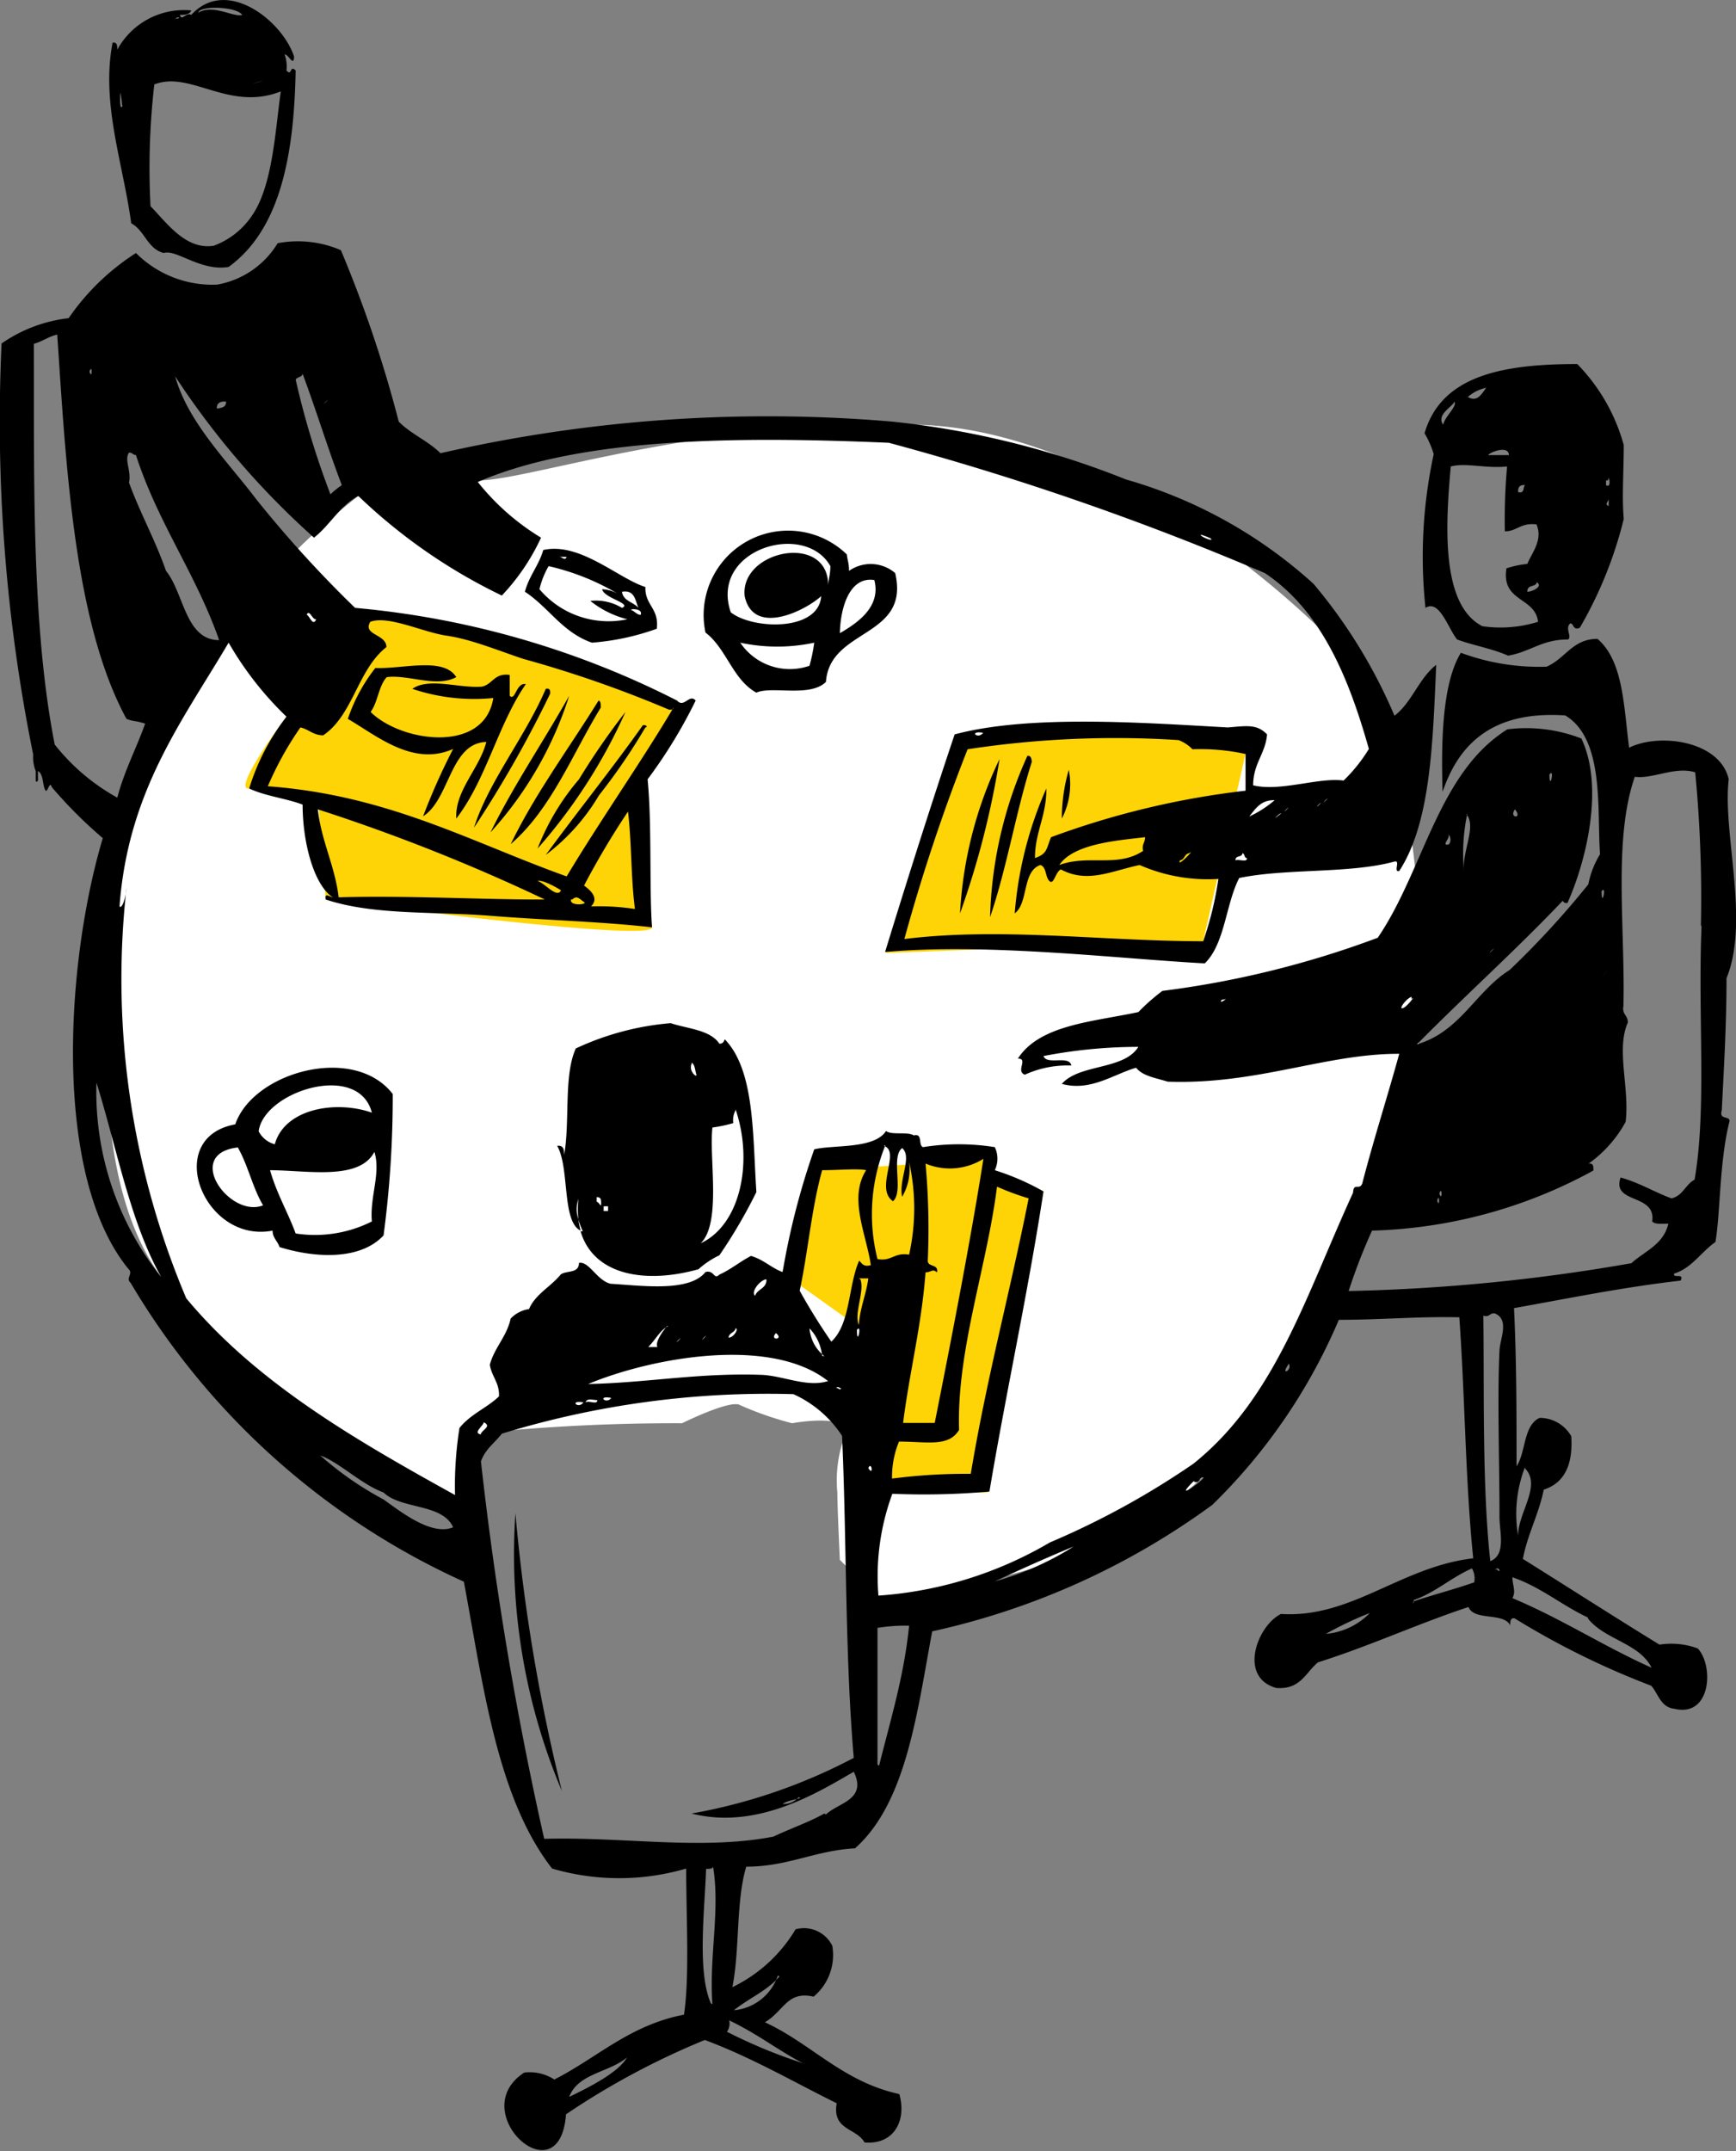 <svg xmlns="http://www.w3.org/2000/svg" viewBox="0 0 54.9 68.02"><rect x="0" y="0" width="54.9" height="68.02" fill="#808080" stroke="none"/><defs><style>.cls-1{fill:#fff;}.cls-1,.cls-2,.cls-3{fill-rule:evenodd;}.cls-2{fill:#ffd406;}</style></defs><g id="Camada_2" data-name="Camada 2"><g id="Camada_1-2" data-name="Camada 1"><path class="cls-1" d="M27.73,50.48s6.76-.32,10.32-3.8,6.81-13.62,6.81-13.62v-4.7l-.55-4.7a4.39,4.39,0,0,1-1-1.88c0-.72-7.29-8.16-14.27-8.35s-12.45,1.82-14,1.76a16,16,0,0,0-3.73.51,21.9,21.9,0,0,0-3.15,3c-1.25,1.53-3.91,6-4.16,8S2.23,36.47,5.1,40.38A32,32,0,0,0,10.15,46l4.18,1.24.07,1,.81-2.93A60.88,60.88,0,0,1,21.57,45s1.55-.77,1.84-.57a10.51,10.51,0,0,0,1.64.57s2-.37,1.65.44a4.05,4.05,0,0,0-.22,1.75c0,.45.08,2.13.08,2.13Z"></path><polygon class="cls-2" points="39.52 23.25 30.22 23.25 28.02 30.13 38.05 29.76 39.52 23.25"></polygon><polygon class="cls-2" points="24.73 40.23 25.97 37.01 31.1 36.65 31.46 37.01 33 37.67 31.24 47.19 27.69 47.12 28.02 42.58 24.73 40.23"></polygon><path class="cls-2" d="M9.06,22.66S7.3,25,7.88,24.93a7.24,7.24,0,0,1,2.2.66l.22,2.85s10.35,1.39,10.32.88-.73-4.39-.73-4.39l1.54-2.78L11.25,19.22Z"></path><path class="cls-3" d="M26.12,21.56c.12-1.71,2.67-1.38,2.19-3.44a1.19,1.19,0,0,0-1.46-.07c0-.24-.05-.34-.07-.52A2.67,2.67,0,0,0,22.31,20c.67.51.86,1.49,1.61,1.9C24.4,21.68,25.62,22.06,26.12,21.56Zm1.53-3.22c.22.85-.54,1.36-1.09,1.68C26.58,19.16,26.89,18.22,27.65,18.34Zm-1.39-.44c0,.29-.07.42-.07.66.06-1.74-2.8-1.18-2.64.29.27,1.26,1.87.49,2.42,0-.08,1.12-2.16,1.06-2.86.51C22.43,17.37,25.45,16.46,26.26,17.9Zm-2.85,2.42a5.58,5.58,0,0,0,2.34,0,5.55,5.55,0,0,1-.15.73A1.89,1.89,0,0,1,23.41,20.32Z"></path><path class="cls-3" d="M22.75,33c-.29-.44-1-.47-1.54-.65a8.78,8.78,0,0,0-3,.8c-.39.85-.18,2.32-.37,3.37,0-.14,0-.32-.22-.29.4.69.14,2.39.74,2.68a3.29,3.29,0,0,1-.07-.36,1,1,0,0,1,0-.64,3.36,3.36,0,0,0,0,.64,2.61,2.61,0,0,0,.14.38l-.07,0c.41,1.4,2.06,1.67,3.73,1.2a2.72,2.72,0,0,1,.66-.44,16.11,16.11,0,0,0,1.17-2c-.12-1.83-.05-3.85-1-4.83C22.89,32.93,22.87,33,22.75,33ZM18.87,38v-.15c.15,0,.14.1.14.22S18.94,38,18.87,38Zm.36.29h-.14v-.15h.14Zm2.64-4.69c.11.06.11.24.15.37S21.77,33.88,21.87,33.64Zm1.39,1.47c.56,1.63.18,3.64-1.1,4.24.66-.65.26-2.68.37-3.66a4.54,4.54,0,0,0,.66-.14A.64.64,0,0,1,23.26,35.11Z"></path><path class="cls-3" d="M7.44,35.55c-2.31.42-1,3.78,1.18,3.36,0,.23.16.33.22.52,1.16.36,2.57.41,3.29-.37a33.24,33.24,0,0,0,.29-4.47C11.19,33,8,33.9,7.44,35.55Zm.08.73c.32.55.47,1.28.8,1.83C7.27,38.53,5.79,36.48,7.52,36.28Zm.66-.51c.16-1.26,3.16-2.22,3.58-.59-1.14-.4-2.76-.13-3.07,1A.81.81,0,0,1,8.18,35.77Zm3.58,2.85A4,4,0,0,1,9.35,39c-.25-.68-.6-1.26-.81-2,1.16,0,2.82.34,3.3-.58C12.05,37.1,11.69,37.84,11.76,38.62Z"></path><path class="cls-3" d="M5.18,8c.39-.13,1.17.59,2.05.44C8.83,7.28,9.3,5,9.35,2.23c-.19-.2-.11.2-.29,0A1.12,1.12,0,0,0,9,1.72c.13,0,.29.41.3.07C8.94.67,7.17-.75,6.05.47c-.18-.09-.3.22-.36,0,.13,0,.3,0,.36-.14A2.4,2.4,0,0,0,3.71,1.57c0-.11,0-.25-.15-.22-.37,1.92.33,3.8.59,5.71C4.58,7.29,4.66,7.87,5.18,8Zm3-5.41c.48-.13-.6.18,0,0ZM7.66.47C7.39.56,6.75.12,6.27.4,6.31.17,7.47.2,7.66.47Zm-2,.08c0,.07-.09,0-.14.07S5.56.56,5.61.55ZM4.88,2.67c1.15-.45,2.36.87,4,.22C8.71,4.07,8.63,5.82,8,6.77a2.51,2.51,0,0,1-1.24,1c-.89.14-1.49-.73-2-1.25A23.11,23.11,0,0,1,4.88,2.67Zm-1,.66c-.1.23-.08-.26-.08-.37S3.86,3.22,3.86,3.33Z"></path><path class="cls-3" d="M14.33,23.68a20.53,20.53,0,0,0-.95,2.13c.85-.54.85-2.32,2-2.35-.22.85-1,1.54-.95,2.42.94-1.21,1.33-3,2.2-4.25-.31-.06-.33.55-.51.37v-.66c-.49-.07-.54.3-.88.37-.7.06-1.68-.3-2.2.07a6.13,6.13,0,0,0,2.56.29c-.28,1.78-2.93,1.39-3.88.44.23-.3.25-.82.51-1.1.68-.09,1.56.34,2.2,0-.4-.65-1.71-.25-2.56-.29A5.41,5.41,0,0,0,11,22.73C11.9,23.25,13.06,24.25,14.33,23.68Z"></path><path class="cls-3" d="M32.49,23.9A13.16,13.16,0,0,0,31.31,29c.53-1.55.82-3.34,1.32-4.91C32.62,24,32.61,23.88,32.49,23.9Z"></path><path class="cls-3" d="M54.45,35.11c.07-1.37.15-2.73.15-4.18.74-1.82-.13-4.59.07-6.29-.27-1.21-2.18-1.48-3.15-1-.17-1.29-.18-2.74-1-3.44-.79,0-1,.61-1.61.88a7.13,7.13,0,0,1-2.71-.44c-.62,1-.62,3-.58,4.4.53-1.57,1.63-2.57,3.88-2.42,1.25.75,1,3,1.1,4.39a2.86,2.86,0,0,0-.37.95,27.87,27.87,0,0,1-2.49,2.71c-1.08.68-1.56,1.95-2.93,2.35,1.52-1.54,3.15-3,4.61-4.54a.13.13,0,0,0,.15.07c.59-1.31,1.17-3.67.44-5.2a4.8,4.8,0,0,0-2.34-.29c-2.2,1.37-2.65,4.47-4.1,6.59a30.17,30.17,0,0,1-6.81,1.68A6.48,6.48,0,0,0,36,32c-1.45.31-3.12.4-3.81,1.47.34,0-.08.4.22.51a3.24,3.24,0,0,1,1.47-.29c-.06-.34-.78,0-.88-.3a15.74,15.74,0,0,1,3-.29c-.46.74-1.86.53-2.42,1.17.91.25,1.64-.31,2.35-.51.2.26.61.32,1,.44,2.83.1,5-.89,7.32-.88-.38,1.38-.81,2.71-1.17,4.1-.09.23-.27-.05-.29.29-1.49,3.24-2.45,6.49-5.05,8.57a25.75,25.75,0,0,1-4.54,2.49,12.37,12.37,0,0,1-5.42,1.68,7.53,7.53,0,0,1,.44-3.22,23.69,23.69,0,0,0,3.07-.07C31.82,44,32.5,40.93,33,37.67A7.94,7.94,0,0,0,31.46,37a.85.85,0,0,0,0-.73,7.2,7.2,0,0,0-2.27,0c-.16-.06,0-.45-.29-.37-.21-.13-.69,0-.88-.14-.37.58-1.68.43-2.27.58a23.4,23.4,0,0,0-1,3.88c-.36-.13-.59-.39-1-.51-.35.18-.64.43-1,.59-.18.18-.16-.16-.44-.08-.51.64-2,.43-3,.37-.43-.1-.68-.72-1-.66,0,.35-.41.23-.58.37-.32.39-.8.62-1,1.09a1,1,0,0,0-.58.3c-.13.58-.51.91-.66,1.46.06.38.31.57.29,1-.37.36-.9.56-1.25,1a11.79,11.79,0,0,0-.14,2.12c-3.16-1.75-6.27-3.54-8.5-6.22A25.88,25.88,0,0,1,4,28.08c0,.2-.13.68-.22.58.27-3.66,2-5.88,3.45-8.34a10.47,10.47,0,0,0,1.83,2.34,7.09,7.09,0,0,0-1.18,2.27c.5.24,1.16.31,1.69.51,0,1.19.35,2.53.95,2.93-.07,0-.27-.17-.22.07,1.53.51,3.44.37,5.27.52,1.64.13,3.47.18,5.05.36-.09-1.23,0-3.25-.14-4.68A15.54,15.54,0,0,0,22,22.15c-.2-.23-.36.25-.59,0a27.88,27.88,0,0,0-10.18-2.93A36.7,36.7,0,0,1,8.1,15.78c-.9-1.19-2.16-2.43-2.56-3.88A25.71,25.71,0,0,0,9.93,17c.51-.4.81-1,1.4-1.32a17.52,17.52,0,0,0,4.54,3.15A6.79,6.79,0,0,0,17.11,17a7.56,7.56,0,0,1-2-1.76c3.3-1.43,8.35-1.44,13-1.24A89.14,89.14,0,0,1,40,18.12c1.77,1.18,2.64,3.26,3.29,5.56a5.07,5.07,0,0,1-.8,1c-.78-.11-2,.36-2.86.15,0-.69.39-1,.44-1.61-.32-.33-.63-.27-1.24-.22-2.57-.14-6.25-.42-8.64.22-.75,2.23-1.56,4.79-2.2,6.88,3.26-.29,7.32.21,10.11.36.64-.62.66-1.87,1.09-2.7,1.5-.31,3.49-.13,4.91-.52.2-.05-.05.35.15.3,1-1.54,1.06-4.06,1.17-6.52-.55.43-.77,1.19-1.32,1.61a16.42,16.42,0,0,0-2.56-4.17,14.91,14.91,0,0,0-5.93-3.3,27.58,27.58,0,0,0-7.4-1.83,46.41,46.41,0,0,0-14.28,1c-.39-.39-.94-.61-1.32-1a39.16,39.16,0,0,0-1.83-5.42,3.43,3.43,0,0,0-2-.22A2.8,2.8,0,0,1,6.86,9,3.42,3.42,0,0,1,4.3,8a7.47,7.47,0,0,0-2.13,2.06,4.64,4.64,0,0,0-2.12.8,53,53,0,0,0,1,13,1.16,1.16,0,0,0,.08.52v.29c0,.08.09.06.07-.07v-.22c.17.09.14.39.22.58s.14-.32.22-.07a14.4,14.4,0,0,0,1.61,1.61c-1.19,4-1.58,10.69.81,13.62.17.15-.1.29.07.44a23.51,23.51,0,0,0,10.54,9.45c.62,3.34,1.06,6.85,2.79,9.07a7.55,7.55,0,0,0,4.24,0c0,1.51.11,3.46-.07,4.62-1.72.33-2.74,1.36-4.1,2.05a1.43,1.43,0,0,0-.95-.22c-1.91,1.24,1.12,4,1.32,1.32a24.15,24.15,0,0,1,4.39-2.35c1.5.56,2.79,1.32,4.17,2-.15.86.63.78.88,1.24.93.08,1.34-.69,1.1-1.53-1.79-.39-2.76-1.58-4.25-2.27.61-.36.7-1,1.54-.81a1.71,1.71,0,0,0,.59-1.61A1,1,0,0,0,25.16,61a4.71,4.71,0,0,1-2,1.83c.24-1.18.11-2.72.44-3.81,1.32,0,2.17-.51,3.44-.58C28.66,57,29,54.16,29.48,51.58a23.53,23.53,0,0,0,8.86-4,18,18,0,0,0,4-5.85c1.35,0,2.48-.11,3.81-.08.18,2.5.19,5.18.44,7.62-2.3.27-3.84,1.9-6.08,1.76-.75.37-1.36,2-.15,2.34.77.06.93-.49,1.32-.81,1.65-.52,3.13-1.21,4.76-1.75.18.45,1.11.16,1.32.58,0-.11,0-.25.14-.22a25.52,25.52,0,0,0,4.32,2.13c.23.26.29.68.74.73,1.16.27,1.24-1.37.73-1.91A2.41,2.41,0,0,0,52.48,52c-1.45-.89-2.88-1.81-4.32-2.71.15-.79.5-1.4.66-2.19.65-.21.93-.78.87-1.69a1.15,1.15,0,0,0-1-.58c-.52.24-.43,1.08-.73,1.53,0-1.72,0-3.32-.08-5,1.74-.31,3.44-.66,5.27-.87.12-.26-.24-.05-.21-.22.57-.18.84-.67,1.31-1,.16-.93.12-2.51.44-3.8C54.74,35.26,54.35,35.43,54.45,35.11ZM49,24.49c.18-.24,0,.57,0,0Zm-1.09,1.1c.26.32-.21.28,0,0Zm-.74,4.46c.23-.2-.2.23,0,0Zm-.8-4.31c.34.39-.15,1.2-.07,1.83A6,6,0,0,1,46.4,25.74Zm-.59.65c.13,0,.13.41-.07.3C45.73,26.56,45.83,26.53,45.81,26.39Zm-7.17,5.28c0-.08.09-.06.14-.08S38.69,31.65,38.64,31.67Zm-27.9-3.3c-.12-1-.54-1.75-.66-2.78a59,59,0,0,1,7.18,2.85C15.34,28.45,13,28.31,10.74,28.37ZM17,27.86c.12-.06.56.17.74.29C17.62,28.43,17.2,27.89,17,27.86Zm1.1.58c.15-.15.24,0,.37.08S18,28.66,18.06,28.44Zm.59.22c.26-.26,0-.5-.22-.66a25.76,25.76,0,0,1,1.39-2.34c.12,1,.09,2.11.22,3.08A7.65,7.65,0,0,0,18.65,28.66ZM10,19.58c-.11.25-.21-.12-.3-.14C9.78,19.24,9.88,19.61,10,19.58Zm.22,3.67c.95-.64,1.09-2.08,2-2.79,0-.42-.76-.37-.51-.8.58-.21,1.66.33,2.42.44s1.63.47,2.41.73a36.89,36.89,0,0,1,4.62,1.61c.08,0,.13,0,.14-.07C20.34,24,19,25.91,17.92,27.71c-3-1.07-5.63-2.57-9.45-2.85A10.42,10.42,0,0,1,9.5,23C9.77,23.06,9.9,23.25,10.23,23.25Zm20.87-.08c-.17.23-.47-.08,0,0Zm6.95,6.59c-3.16,0-6.36-.45-9.44-.07a58.74,58.74,0,0,1,2-6,31,31,0,0,1,6.67-.29,1.21,1.21,0,0,1,.44.29,6.73,6.73,0,0,1,1.68.15V25a26.39,26.39,0,0,0-6.15,1.47c-.15.34-.1.52-.51.66,0-.82.37-1.34.36-2.2a12.06,12.06,0,0,0-1,3.95c.44-.33.23-1.33.81-1.53.2.06.15.38.29.51s.19-.3.36-.37c.84.45,1.59.05,2.49-.14a5.36,5.36,0,0,0,2.49.44A10.51,10.51,0,0,1,38.05,29.76Zm-.73-2.56c.15,0,.14-.2.29-.22C37.85,26.79,37.18,27.48,37.32,27.2Zm-1.17-.29c-.81.53-1.72.1-2.64.44.46-.69,1.91-.78,2.71-.88C36.22,26.64,36.1,26.68,36.15,26.91Zm2.93.29c0-.17.21-.08.22-.22.08,0,.05.15.14.15C39.46,27.28,39.18,27.16,39.08,27.2Zm.44-1.39c.2-.24.36-.52.8-.51A3.42,3.42,0,0,1,39.52,25.81Zm.95-.07c.23-.14-.38.32,0,0Zm.22-.15c.22-.2-.2.22,0,0Zm.29-.22Zm.73.07c.23-.2-.2.22,0,0Zm.22-.14c.22-.2-.2.22,0,0Zm-3.22-8.06ZM38.27,17c.18.16-.23,0-.29-.07S38.21,17,38.27,17ZM10.67,8.16l0,0,0,0h0l0,0ZM10.3,12.7c.22-.2-.2.22,0,0Zm-.73-.88c.43,1.15.8,2.37,1.24,3.52a2.54,2.54,0,0,0-.36.29A26.49,26.49,0,0,1,9.35,12C9.41,11.91,9.55,11.93,9.57,11.82Zm-2.42.88c0,.19-.15.19-.29.22C6.84,12.73,7,12.68,7.15,12.7ZM4.08,14.31c.11,0,.12.07.22.08.69,2.14,1.9,3.76,2.63,5.85-1.07,0-1.11-1.49-1.68-2.19-.35-1-.82-1.83-1.17-2.79C4.16,14.88,3.92,14.54,4.08,14.31ZM2.83,11.75c.09-.29.09.29,0,0ZM1.73,23.54C1,19.81,1.08,15.3,1.07,10.87c.27-.07.46-.23.74-.29.28,4.19.54,9.12,2.19,12.15.23.09.28.05.59.15-.28.79-.66,1.49-.88,2.34A6.56,6.56,0,0,1,1.73,23.54ZM3.05,34.23c.65,2.08,1.06,4.4,2.05,6.15A9.39,9.39,0,0,1,3.05,34.23Zm9.08,13.18a10.34,10.34,0,0,1-2-1.39c.58.2,1.29.91,2,1.17.56.54,1.86.34,2.2,1.1C13.65,48.57,12.69,47.81,12.13,47.41ZM18,66.3c.28-.75,1.27-.77,1.83-1.25C19.56,65.53,18.62,66,18,66.3ZM31.53,37.52a8.36,8.36,0,0,0,1,.37c-.58,2.93-1.33,5.69-1.83,8.71a18,18,0,0,0-2.49.15,2.94,2.94,0,0,1,.22-1.17c.9,0,1.57.18,1.9-.37C30.25,42.71,31.21,40.06,31.53,37.52Zm-2.26,2.71c.18,0,.22-.13.36,0,.06-.27-.28-.16-.29-.36a23,23,0,0,0-.07-3.08,2,2,0,0,0,1.83-.15c-.41,2.6-1,5.63-1.54,8.35h-1C28.76,43.39,29.14,41.94,29.27,40.23Zm-1.32-4c.55.17-.3,1.35.29,1.75.35-.3-.08-1.4.29-1.68.33.28-.12,1,0,1.54a1.72,1.72,0,0,0,.22-1.1,6.73,6.73,0,0,1,0,2.93c-.47-.08-.55.22-1,.14A5.79,5.79,0,0,1,28,36.21ZM26,37c.46,0,1.16-.06,1.39,0-.56.88,0,2,.15,3-.24.07-.28-.06-.37-.14-.35.79-.27,2-.88,2.56a19,19,0,0,1-1-1.61C25.55,39.61,25.66,38.22,26,37Zm1.1,5.05c.17-.23,0,.57,0,0Zm-.51,1.83c0,.11-.07,0-.15,0A.08.08,0,0,1,26.56,43.89Zm-.52-1A1.25,1.25,0,0,1,25.6,42,1.48,1.48,0,0,1,26,42.87Zm-1.53-.73c.27.22-.23.24,0,0Zm-.3-1.69c0,.29-.29.29-.36.51C23.74,40.86,24,40.51,24.21,40.45ZM23.26,42c.12,0-.07.31-.22.29C23.06,42.13,23.24,42.14,23.26,42Zm-1,.29c.22-.2-.2.23,0,0Zm-.81.08c.23-.2-.2.22,0,0Zm-.36-.44c.09-.1-.41.45-.3.66h-.29C20.74,42.35,20.87,42.06,21.14,41.92Zm5.05,1.75c-.64.18-1.38-.18-2.05-.21-2-.07-3.6.25-5.49.29C20.64,42.91,24.39,42.24,26.19,43.67Zm-6.81.52c-.16.22-.47-.09,0,0Zm-.44.07c0,.16-.26,0-.37.07C18.56,44.17,18.83,44.3,18.94,44.26Zm-.44.07c-.16.23-.47-.08,0,0Zm-3.29,1c-.17-.06.12-.26.14-.37C15.58,45.11,15.2,45.22,15.21,45.36Zm7.32,18c-.44-1-.19-3-.15-4.25.11,0,.21,0,.22-.07C22.78,60.4,22.42,61.85,22.53,63.37Zm2.12-.88a1.62,1.62,0,0,1-1.39,1.1C23.68,63.18,24.27,62.94,24.65,62.49Zm.81,2.78a16.29,16.29,0,0,1-2.42-1,.44.44,0,0,0,.07-.36C24,64.33,24.65,64.86,25.46,65.27Zm.66-7.9c-.5.28-1.09.48-1.61.73-2.29.44-4.71,0-7.25.07a109.11,109.11,0,0,1-2-11.93c.13-.39.44-.59.66-.88a28.7,28.7,0,0,1,9.22-1.25,3.61,3.61,0,0,1,1.54,1.32c.15,3.37.09,6.94.37,10.18a17.52,17.52,0,0,1-5.13,1.76c2.08.53,4-.67,5.13-1.32C27.43,56.91,26.5,57,26.12,57.37Zm-.81-.52a.64.64,0,0,1-.51.22C24.9,56.93,25.12,56.91,25.31,56.85Zm1.9-16.4h.3c-.07.52-.26.91-.3,1.47C27,41.53,27.35,40.83,27.21,40.45Zm.3,6c.1-.25.18.28,0,0Zm.29,9.37c0-1.16,0-2.92,0-4.32a5.62,5.62,0,0,1,1-.07C28.59,53,28.16,54.38,27.8,55.83ZM31.46,50c.82-.38,1.64-.75,2.49-1.1A9.25,9.25,0,0,1,31.46,50Zm6.3-3.15c.2.06.15-.14.29-.14S37,47.58,37.76,46.82Zm3-3.73c.12.21-.3.41,0,0Zm9.89-14.94c.17-.23,0,.57,0,0Zm.14,2.56c-.38.55.24-.34,0,0Zm-5.27,7c.09-.29.09.29,0,0Zm-.07.22c.08-.29.08.29,0,0Zm-.81-6.37c.16-.16-.16.27-.29.29S44.51,31.54,44.64,31.52ZM41.93,51.66A11.07,11.07,0,0,1,43.32,51,2.2,2.2,0,0,1,41.93,51.66Zm2.78-1c-.08.1,0,0,0-.07.69-.24,1.16-.7,1.84-1a.63.63,0,0,1,.07.44C46,50.25,45.33,50.42,44.71,50.63Zm2.57-1a.07.07,0,0,1,.14,0C47.39,49.71,47.36,49.6,47.28,49.61Zm.14-1.69c0,.46.22,1.19-.29,1.39-.26-2.34-.19-5.44-.22-7.76.21.06.19-.1.37-.07.46.2.16.79.14,1.17C47.35,44.2,47.42,46.2,47.42,47.92Zm.81-1.54c.53.55-.23,1.4-.22,2.13A4.09,4.09,0,0,1,48.23,46.38Zm2,4.76c.54.66,1.62.77,2,1.54-1.52-.68-2.85-1.55-4.4-2.2.12-.23,0-.39,0-.66C48.73,50.18,49.38,50.75,50.21,51.14Zm3.58-21.89c-.12,2.83.17,5.75-.22,8-.29.15-.37.51-.73.59-.55-.2-1-.49-1.61-.66-.29.85,1.13.49,1,1.39.09.1.31.07.51.07-.15.66-.75.87-1.17,1.25a58.49,58.49,0,0,1-8.94.88,18,18,0,0,1,.74-1.91,15.41,15.41,0,0,0,7-1.9c0-.15,0-.23-.15-.22a3.92,3.92,0,0,0,1.17-1.32c.13-1.08-.31-2.29.07-3.14,0-.24-.19-.25-.14-.52.06-2.48-.33-5.26.36-7.25.56.08,1.28-.34,1.91-.14A41.42,41.42,0,0,1,53.79,29.25Z"></path><path class="cls-3" d="M17.77,56.63a57.19,57.19,0,0,1-1.47-8.78A19.21,19.21,0,0,0,17.77,56.63Z"></path><path class="cls-3" d="M30.36,28.88A27.1,27.1,0,0,0,31.61,24,12.83,12.83,0,0,0,30.36,28.88Z"></path><path class="cls-3" d="M18.94,25.15A19.15,19.15,0,0,0,20.41,23c.07,0,.05-.09-.08-.07-1,1.41-2.06,2.72-3.07,4.1A6.5,6.5,0,0,0,18.94,25.15Z"></path><path class="cls-3" d="M17,26.83a17,17,0,0,0,2.78-4.32,22.81,22.81,0,0,0-1.47,2.13A7.58,7.58,0,0,0,17,26.83Z"></path><path class="cls-3" d="M18,22c-.82,1.46-1.74,2.8-2.49,4.32A11.62,11.62,0,0,0,18,22Z"></path><path class="cls-3" d="M17.4,21.93c0-.09,0-.18-.14-.15-.65,1.52-1.81,2.93-2.27,4.39A36.38,36.38,0,0,0,17.4,21.93Z"></path><path class="cls-3" d="M19,22.37c0-.09,0-.21-.07-.22-.93,1.5-2,2.93-2.78,4.54C17.44,25.58,18.1,23.84,19,22.37Z"></path><path class="cls-3" d="M33.8,24.34a5.5,5.5,0,0,0-.22,1.54A2.37,2.37,0,0,0,33.8,24.34Z"></path><path class="cls-3" d="M45.08,19.22c.44-.28.71.64,1,1,.52.19,1.12.29,1.61.51.69-.11,1.08-.52,1.9-.51.13-.1-.11-.36.07-.51.12,0,.07.23.3.14a13,13,0,0,0,1.39-3.44c-.06-.72,0-1.46,0-2.34a5.9,5.9,0,0,0-1.47-2.56c-2.38,0-4.3.37-4.83,2.19a2.81,2.81,0,0,1,.29.66A15.3,15.3,0,0,0,45.08,19.22ZM50.87,16c-.14-.06,0-.14,0-.22S50.88,15.91,50.87,16Zm-.08-.81c.06,0,.07,0,.08-.07s.1.33-.08.22ZM48.3,18.71c0-.25.27-.13.3-.3C48.81,18.54,48.46,18.71,48.3,18.71Zm-.07-3.37c-.08.07,0,.27-.22.22C48,15.4,48.07,15.32,48.23,15.34Zm-.51-.95h-.66C47.13,14.29,47.71,14.07,47.72,14.39ZM47,12.26c-.14.19-.28.47-.58.29A1.32,1.32,0,0,1,47,12.26Zm.66,2.49a19.29,19.29,0,0,0-.07,2.05c.38,0,.5-.28,1-.22.21.49-.14.89-.29,1.25a3.07,3.07,0,0,0-.66.14c-.17,1.07.91.9,1,1.69a4,4,0,0,1-1.76.14c-1.31-.67-1.17-3.17-1-5.05C46.34,14.62,47,14.82,47.64,14.75ZM46,12.7c.08.16-.31.47-.36.73C45.42,13.11,45.9,12.89,46,12.7Z"></path><path class="cls-3" d="M17.18,17.39c-.14.49-.45.82-.58,1.32.75.49,1.19,1.29,2.12,1.61a7.77,7.77,0,0,0,2.05-.44c.08-.65-.38-.74-.36-1.32C19.55,18.29,18.34,17.13,17.18,17.39Zm3.08,2.05c-.11,0-.19-.11-.29-.15S20.35,19.22,20.26,19.44Zm-.07-.22c-.16-.19-.48-.21-.52-.51C20.08,18.64,20.09,19,20.19,19.22Zm-.52,0a1.58,1.58,0,0,0-1-.22,3.06,3.06,0,0,0,1.17.58,2.86,2.86,0,0,1-2.78-.95,2.65,2.65,0,0,1,.29-.73,7.62,7.62,0,0,1,2.2.88,1.13,1.13,0,0,0-.51-.15C19.11,18.92,20,19.08,19.67,19.22Zm-1.75-1.61c-.06.13-.14,0-.22,0S17.82,17.6,17.92,17.61Z"></path></g></g></svg>